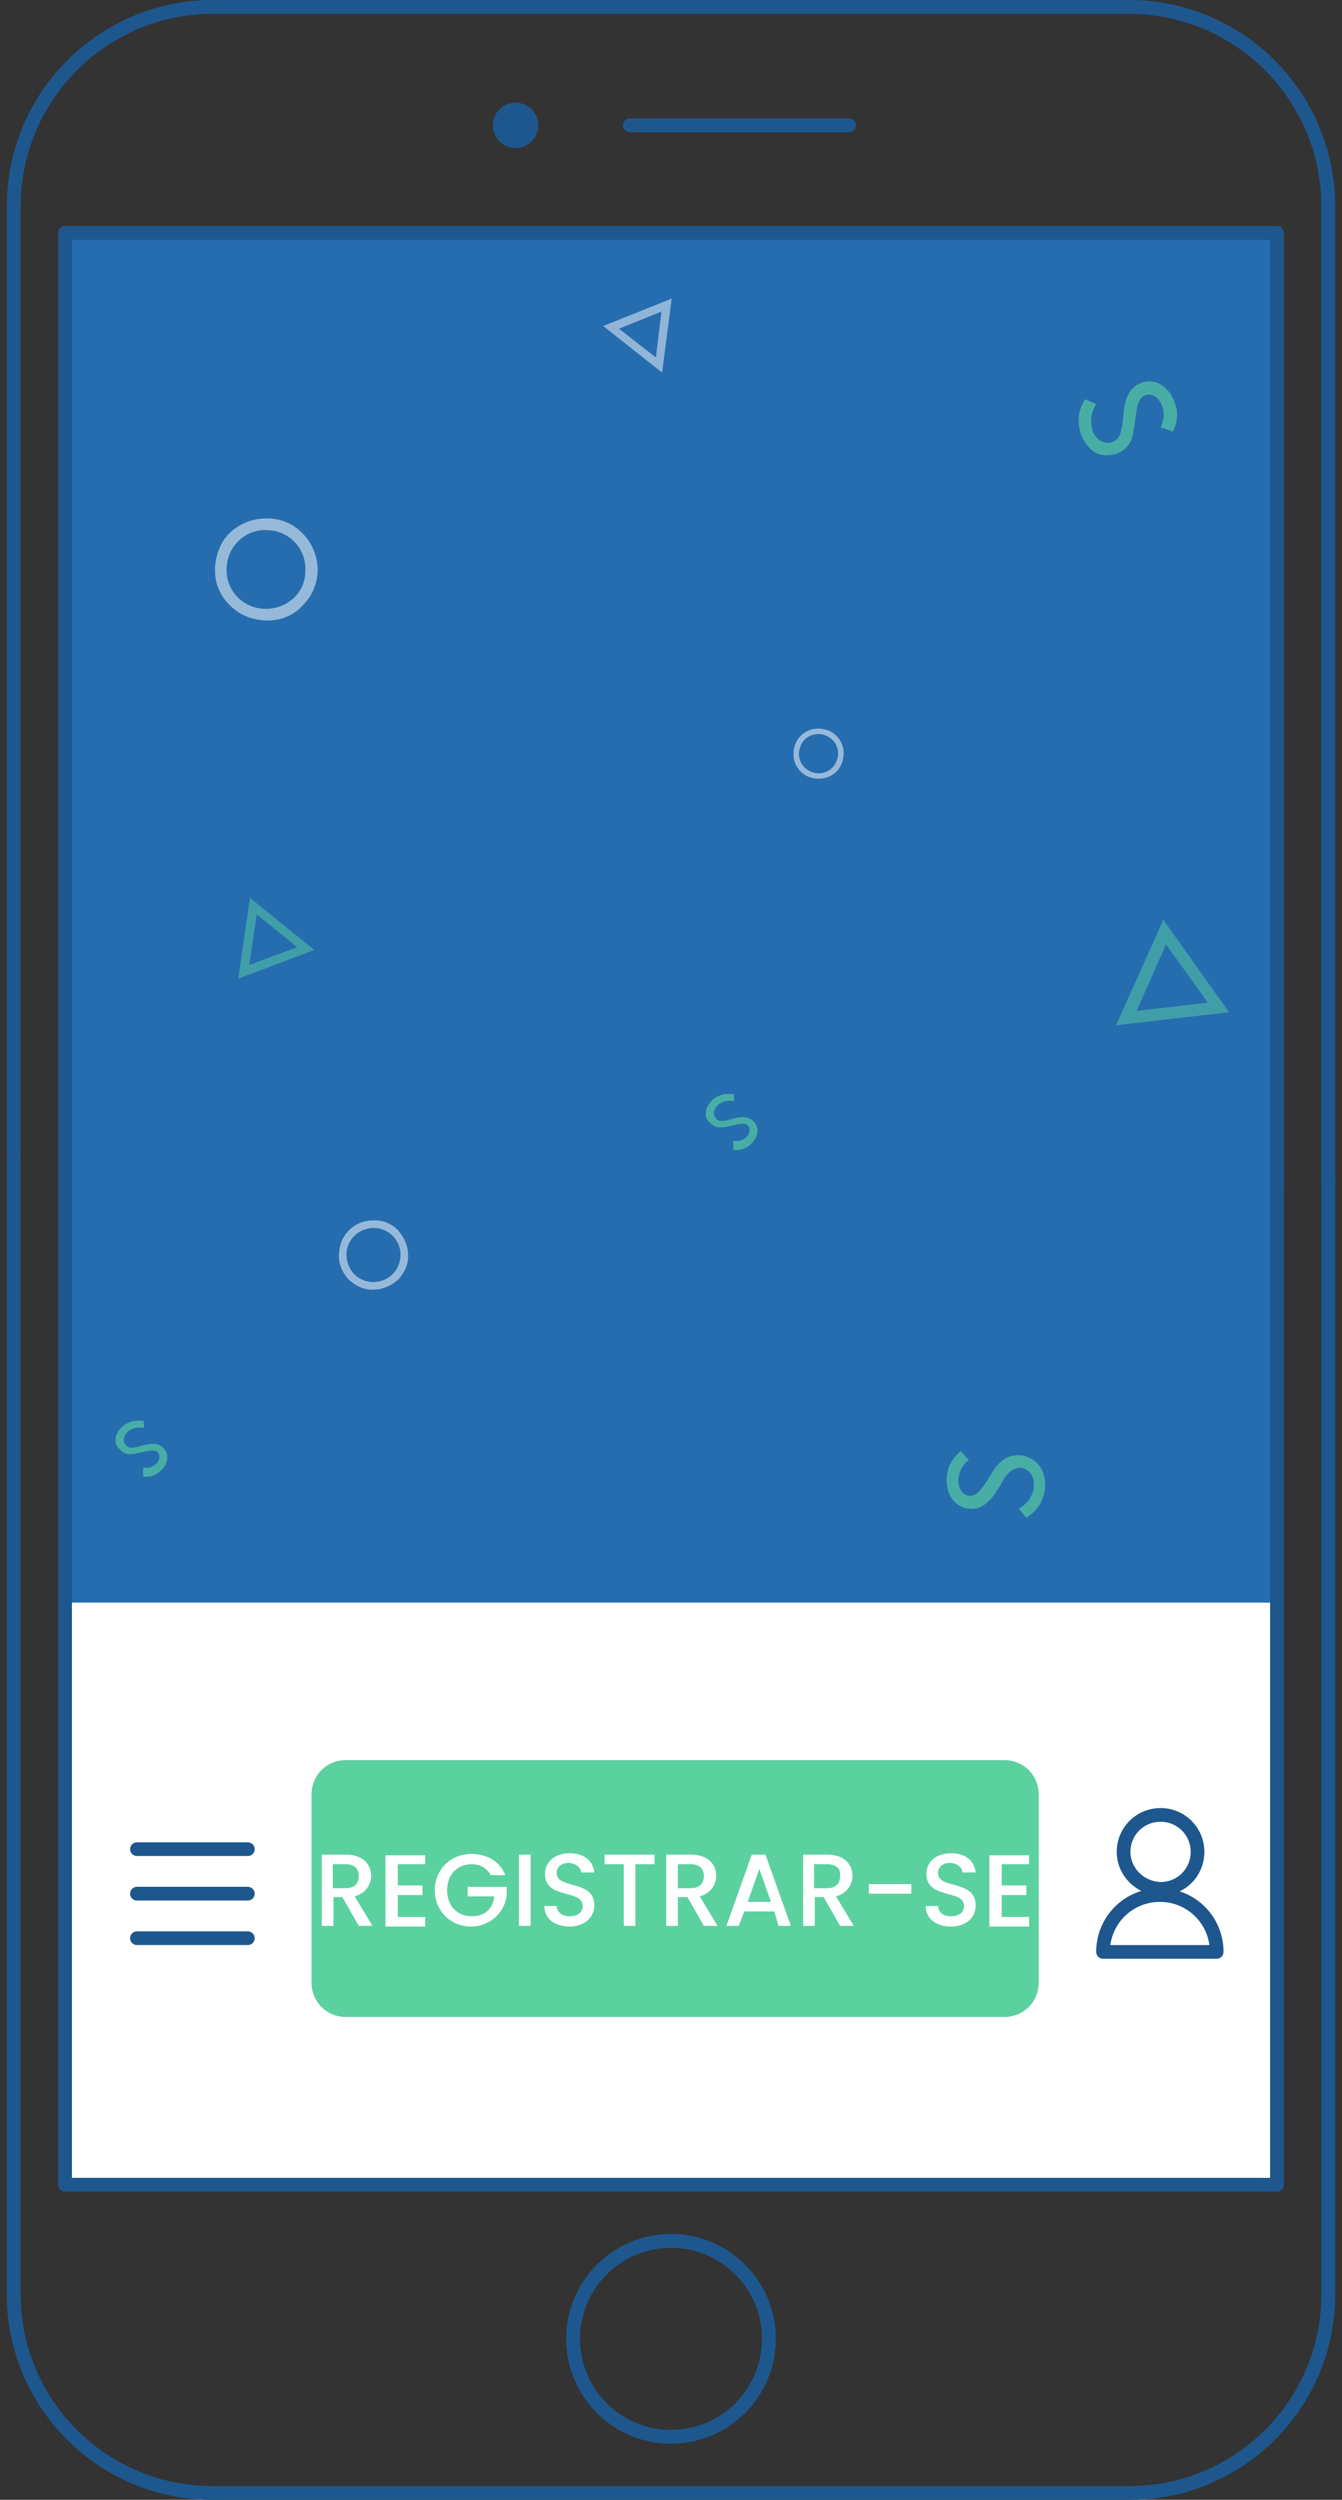 <?xml version="1.0" encoding="UTF-8"?> <!-- Generator: Adobe Illustrator 22.1.0, SVG Export Plug-In . SVG Version: 6.00 Build 0) --> <svg xmlns="http://www.w3.org/2000/svg" xmlns:xlink="http://www.w3.org/1999/xlink" id="Calque_1" x="0px" y="0px" viewBox="0 0 196 365" style="enable-background:new 0 0 196 365;" xml:space="preserve"><rect x="0" y="0" width="196" height="365" fill="#333333" stroke="none"/> <style type="text/css"> .st0{fill:#266DB0;} .st1{fill:#FFFFFF;} .st2{fill:none;stroke:#1E578D;stroke-width:2;stroke-linecap:round;stroke-linejoin:round;stroke-miterlimit:10;} .st3{fill:#1E578D;} .st4{fill:#5BD1A0;} .st5{enable-background:new ;} .st6{opacity:0.65;fill:#5BD1A0;enable-background:new ;} .st7{opacity:0.52;fill:#FFFFFF;enable-background:new ;} .st8{opacity:0.49;fill:#5BD1A0;enable-background:new ;} .st9{opacity:0.49;fill:#FFFFFF;enable-background:new ;} </style> <rect id="Rectangle_226" x="9" y="34" class="st0" width="178" height="211"></rect> <g transform="matrix(1, 0, 0, 1, 380, 403)"> <rect id="Rectangle_225-2" x="-371" y="-169" class="st1" width="178" height="85"></rect> </g> <g id="Groupe_366" transform="translate(381 403)"> <path id="Tracé_360" class="st2" d="M-187-231v163c0,16-13,29-29,29h-134c-16,0-29-13-29-29v-165.8"></path> <path id="Tracé_361" class="st2" d="M-379-234.5V-373c0.1-16,13-28.9,29-29h134c16,0.1,28.9,13,29,29v142.5"></path> <g id="Groupe_365"> <line id="Ligne_147" class="st2" x1="-289" y1="-384.7" x2="-257" y2="-384.7"></line> <circle id="Ellipse_32" class="st3" cx="-305.7" cy="-384.7" r="3.3"></circle> </g> <circle id="Ellipse_33" class="st2" cx="-283" cy="-61.5" r="14.3"></circle> <path id="Tracé_362" class="st2" d="M-194.5-232v148h-177v-150.8"></path> <path id="Tracé_363" class="st2" d="M-371.5-235v-134h177v139"></path> </g> <g id="Groupe_368" transform="translate(381 403)"> <path id="Tracé_360-2" class="st2" d="M-187-231v163c0,16-13,29-29,29h-134c-16,0-29-13-29-29v-165.8"></path> <path id="Tracé_361-2" class="st2" d="M-379-234.5V-373c0.1-16,13-28.9,29-29h134c16,0.1,28.9,13,29,29v142.5"></path> <g id="Groupe_365-2"> <line id="Ligne_147-2" class="st2" x1="-289" y1="-384.7" x2="-257" y2="-384.7"></line> <circle id="Ellipse_32-2" class="st3" cx="-305.7" cy="-384.7" r="3.3"></circle> </g> <circle id="Ellipse_33-2" class="st2" cx="-283" cy="-61.5" r="14.3"></circle> <path id="Tracé_362-2" class="st2" d="M-194.5-232v148h-177v-150.8"></path> <path id="Tracé_363-2" class="st2" d="M-371.5-235v-134h177v139"></path> </g> <path id="Rectangle_224" class="st4" d="M50.5,257h96.2c2.8,0,5,2.2,5,5v27.5c0,2.8-2.2,5-5,5H50.5c-2.8,0-5-2.2-5-5V262 C45.5,259.2,47.7,257,50.5,257z"></path> <g class="st5"> <path class="st1" d="M50.5,270.8c2.5,0,3.7,1.4,3.7,3.1c0,1.2-0.7,2.5-2.4,3l2.6,4.3h-2l-2.4-4.2h-1.3v4.2h-1.7v-10.4H50.5z M50.5,272.2h-1.9v3.5h1.9c1.3,0,1.9-0.7,1.9-1.8C52.4,272.9,51.8,272.2,50.5,272.2z"></path> <path class="st1" d="M62.1,272.2h-4v3.1h3.6v1.4h-3.6v3.2h4v1.4h-5.8v-10.4h5.8V272.2z"></path> <path class="st1" d="M73.8,273.8h-2.1c-0.6-1-1.5-1.6-2.8-1.6c-2.1,0-3.6,1.5-3.6,3.8s1.5,3.8,3.6,3.8c1.9,0,3.1-1.1,3.3-2.9h-3.9 v-1.4h5.7v1.3c-0.3,2.4-2.4,4.5-5.2,4.5c-2.9,0-5.3-2.2-5.3-5.3c0-3.1,2.4-5.3,5.3-5.3C71.2,270.7,73,271.8,73.8,273.8z"></path> <path class="st1" d="M75.8,270.8h1.7v10.4h-1.7V270.8z"></path> <path class="st1" d="M83.2,281.3c-2.1,0-3.7-1.1-3.7-3h1.8c0.1,0.9,0.7,1.5,1.9,1.5c1.2,0,1.9-0.6,1.9-1.5c0-2.5-5.5-0.9-5.5-4.7 c0-1.8,1.5-3,3.6-3c2,0,3.4,1,3.6,2.8h-1.9c-0.1-0.7-0.7-1.3-1.8-1.4c-1,0-1.8,0.5-1.8,1.5c0,2.4,5.5,0.9,5.5,4.7 C86.8,279.8,85.5,281.3,83.2,281.3z"></path> <path class="st1" d="M88.3,270.8h7.3v1.4h-2.8v9h-1.7v-9h-2.8V270.8z"></path> <path class="st1" d="M100.9,270.8c2.5,0,3.7,1.4,3.7,3.1c0,1.2-0.7,2.5-2.4,3l2.6,4.3h-2l-2.4-4.2H99v4.2h-1.7v-10.4H100.9z M100.9,272.2H99v3.5h1.9c1.3,0,1.9-0.7,1.9-1.8C102.8,272.9,102.2,272.2,100.9,272.2z"></path> <path class="st1" d="M113.1,279.1h-4.4l-0.8,2.1h-1.8l3.7-10.4h2l3.7,10.4h-1.8L113.1,279.1z M110.9,272.9l-1.7,4.8h3.4 L110.9,272.9z"></path> <path class="st1" d="M120.8,270.8c2.5,0,3.7,1.4,3.7,3.1c0,1.2-0.7,2.5-2.4,3l2.6,4.3h-2l-2.4-4.2h-1.3v4.2h-1.7v-10.4H120.8z M120.8,272.2h-1.9v3.5h1.9c1.3,0,1.9-0.7,1.9-1.8C122.8,272.9,122.2,272.2,120.8,272.2z"></path> <path class="st1" d="M126.9,275.1h6.2v1.4h-6.2V275.1z"></path> <path class="st1" d="M138.9,281.3c-2.1,0-3.7-1.1-3.7-3h1.8c0.1,0.9,0.7,1.5,1.9,1.5c1.2,0,1.9-0.6,1.9-1.5c0-2.5-5.5-0.9-5.5-4.7 c0-1.8,1.5-3,3.6-3c2,0,3.4,1,3.6,2.8h-1.9c-0.1-0.7-0.7-1.3-1.8-1.4c-1,0-1.8,0.5-1.8,1.5c0,2.4,5.5,0.9,5.5,4.7 C142.5,279.8,141.3,281.3,138.9,281.3z"></path> <path class="st1" d="M150.3,272.2h-4v3.1h3.6v1.4h-3.6v3.2h4v1.4h-5.8v-10.4h5.8V272.2z"></path> </g> <path id="Tracé_131" class="st2" d="M161.1,285c0-4.6,3.7-8.3,8.3-8.3s8.3,3.7,8.3,8.3H161.1z"></path> <path id="Tracé_132" class="st2" d="M164.1,270.4c0-3,2.4-5.4,5.4-5.4s5.4,2.4,5.4,5.4s-2.4,5.4-5.4,5.4 C166.5,275.7,164.1,273.3,164.1,270.4L164.1,270.4z"></path> <g id="Groupe_563" transform="translate(-2 -11)"> <line id="Ligne_133" class="st2" x1="22" y1="294" x2="38.2" y2="294"></line> <line id="Ligne_134" class="st2" x1="22" y1="281" x2="38.2" y2="281"></line> <line id="Ligne_135" class="st2" x1="22" y1="287.5" x2="38.2" y2="287.5"></line> </g> <g id="Groupe_566" transform="translate(251 39)"> <path id="Tracé_879" class="st6" d="M-230.1,176.6L-230.1,176.6C-230,176.6-230.1,176.6-230.1,176.6c0.8,0.1,1.7-0.1,2.4-0.7 c1.3-1.1,1.4-2.5,0.7-3.3c-0.7-0.9-1.7-0.9-3-0.6c-0.4,0.1-0.8,0.2-1.1,0.3c-0.2,0-0.5,0.1-0.7,0.1c-0.4,0-0.7-0.2-0.9-0.5l0,0 c-0.3-0.4-0.3-0.9,0-1.4c0.1-0.2,0.3-0.4,0.5-0.6c0.6-0.4,1.4-0.6,2.2-0.4v-1c-1-0.2-2.1,0-2.9,0.6c-0.4,0.3-0.8,0.8-1,1.2 s-0.2,0.8-0.2,1.2c0,0.3,0.1,0.6,0.3,0.8c0,0.1,0.1,0.2,0.2,0.2l0.1,0.1c0.4,0.5,1,0.8,1.7,0.7c0.4,0,0.8-0.1,1.2-0.2l0,0 c1.1-0.2,2.2-0.6,2.7,0c0.3,0.4,0.3,1.2-0.5,1.8c-0.3,0.2-0.6,0.4-1,0.4c-0.2,0-0.4,0-0.7,0V176.6z"></path> <path id="Tracé_880" class="st6" d="M-110.7,172.9L-110.7,172.9C-110.7,173-110.7,172.9-110.7,172.9c-1.1,0.9-1.9,2.2-2,3.6 c-0.3,2.8,1.3,4.6,3.2,4.8c1.8,0.2,3.1-1,4.2-2.8c0.4-0.6,0.7-1.2,1-1.7c0.2-0.3,0.5-0.6,0.8-0.9c0.5-0.4,1.1-0.6,1.7-0.6l0,0 c0.8,0.2,1.5,0.8,1.7,1.6c0.1,0.4,0.1,0.8,0.1,1.3c-0.2,1.3-1,2.4-2.2,3.1l1.1,1.3c1.5-0.9,2.5-2.4,2.7-4.1c0.1-0.9,0-1.8-0.3-2.6 c-0.2-0.6-0.7-1.2-1.2-1.6c-0.4-0.3-0.9-0.5-1.4-0.7c-0.2,0-0.3-0.1-0.5-0.1h-0.3c-1.1-0.1-2.1,0.3-2.9,1.1c-0.5,0.5-0.9,1-1.2,1.6 l0,0c-1,1.5-1.9,3.4-3.3,3.2c-0.9-0.1-1.7-1.1-1.5-2.7c0.1-0.6,0.3-1.2,0.7-1.7c0.2-0.3,0.5-0.6,0.8-0.8L-110.7,172.9z"></path> <path id="Tracé_881" class="st7" d="M-207,38.7c-1.4-1.4-3.4-2.1-5.4-2c-2.6,0.1-5.1,1.5-6.3,3.8c-0.6,1.2-0.9,2.5-0.9,3.8 c0,2,0.8,3.8,2.3,5.2c1.4,1.4,3.4,2.1,5.4,2.1s3.9-0.8,5.2-2.3c1.4-1.4,2.1-3.3,2.1-5.3C-204.7,42-205.5,40.1-207,38.7z M-212.2,49.9c-3.2,0-5.8-2.6-5.7-5.8c0-3.2,2.6-5.8,5.8-5.7c3.2,0,5.8,2.6,5.7,5.8C-206.3,47.4-208.9,49.9-212.2,49.9 C-212.1,49.9-212.2,49.9-212.2,49.9L-212.2,49.9z"></path> <path id="Tracé_882" class="st8" d="M-214.5,92.1l9.4,7.6l-11.1,4.2L-214.5,92.1z M-207.6,99.3l-5.9-4.8l-1.1,7.4L-207.6,99.3z"></path> <path id="Tracé_883" class="st7" d="M-192.9,140.6c-1-1-2.3-1.5-3.7-1.4c-1.8,0-3.4,1-4.3,2.6c-0.4,0.8-0.6,1.7-0.6,2.6 c0,1.3,0.6,2.6,1.5,3.5c1,0.9,2.3,1.5,3.6,1.4c1.3,0,2.6-0.6,3.6-1.5c0.9-1,1.5-2.3,1.4-3.6C-191.4,142.9-192,141.6-192.9,140.6z M-196.5,148.2c-2.2,0-3.9-1.8-3.9-4s1.8-3.9,4-3.9s3.9,1.8,3.9,3.9C-192.5,146.5-194.3,148.2-196.5,148.2 C-196.4,148.2-196.5,148.2-196.5,148.2L-196.5,148.2z"></path> <path id="Tracé_884" class="st7" d="M-134.8,72.6c0.4,0.9,1.2,1.6,2.1,1.9c1.2,0.4,2.6,0.2,3.6-0.6c0.5-0.4,0.9-1,1.1-1.6 c0.3-0.9,0.3-1.9-0.1-2.8c-0.4-0.9-1.2-1.6-2.1-1.9c-0.9-0.3-1.9-0.3-2.8,0.1c-0.9,0.4-1.6,1.2-1.9,2.1 C-135.2,70.7-135.2,71.7-134.8,72.6z M-130.4,68.4c1.5,0.6,2.2,2.2,1.6,3.7c-0.6,1.5-2.2,2.2-3.7,1.6s-2.2-2.2-1.6-3.7 C-133.6,68.5-131.9,67.8-130.4,68.4C-130.5,68.4-130.4,68.4-130.4,68.4z"></path> <path id="Tracé_885" class="st8" d="M-88,110.7l6.9-15.4l9.6,13.5L-88,110.7z M-80.7,98.9l-4.3,9.7l10.4-1.2L-80.7,98.9z"></path> <path id="Tracé_886" class="st6" d="M-79.7,24L-79.7,24C-79.7,23.9-79.7,24-79.7,24c0.7-1.3,0.8-2.8,0.3-4.1 c-0.9-2.7-3.1-3.7-4.9-3c-1.7,0.6-2.4,2.2-2.6,4.4c-0.1,0.7-0.1,1.4-0.2,1.9c-0.1,0.4-0.2,0.8-0.3,1.2c-0.2,0.6-0.7,1-1.3,1.2l0,0 c-0.8,0.2-1.7-0.1-2.2-0.8c-0.3-0.3-0.5-0.7-0.6-1.1c-0.3-1.3-0.1-2.6,0.6-3.7l-1.6-0.7c-1,1.4-1.2,3.2-0.7,4.9 c0.3,0.9,0.8,1.6,1.4,2.3c0.5,0.5,1.1,0.8,1.7,0.9c0.5,0.1,1,0.1,1.5,0c0.2,0,0.3-0.1,0.5-0.1l0.3-0.1c1-0.4,1.8-1.2,2.1-2.2 c0.2-0.6,0.3-1.3,0.4-2l0,0c0.3-1.8,0.3-3.9,1.6-4.3c0.9-0.3,2,0.2,2.5,1.8c0.2,0.6,0.2,1.2,0.1,1.8c-0.1,0.4-0.2,0.7-0.4,1.1 L-79.7,24z"></path> <path id="Tracé_887" class="st9" d="M-154.3,15.4l-8.6-6.8l10-4L-154.3,15.4z M-160.6,9l5.4,4.2l0.8-6.7L-160.6,9z"></path> <path id="Tracé_888" class="st6" d="M-143.9,128.9L-143.9,128.9L-143.9,128.9c0.8,0.1,1.7-0.1,2.4-0.7c1.3-1.1,1.4-2.5,0.7-3.3 c-0.7-0.9-1.7-0.9-3-0.6c-0.4,0.1-0.8,0.2-1.1,0.3c-0.2,0-0.5,0.1-0.7,0.1c-0.4,0-0.7-0.2-0.9-0.5l0,0c-0.3-0.4-0.3-0.9,0-1.4 c0.1-0.2,0.3-0.4,0.5-0.6c0.6-0.4,1.4-0.6,2.2-0.4v-1c-1-0.2-2.1,0-2.9,0.6c-0.4,0.3-0.8,0.8-1,1.2c-0.2,0.4-0.2,0.8-0.2,1.2 c0,0.3,0.1,0.6,0.3,0.8c0,0.1,0.1,0.2,0.2,0.2l0.1,0.1c0.4,0.5,1,0.8,1.7,0.7c0.4,0,0.8-0.1,1.2-0.2l0,0c1.1-0.2,2.2-0.6,2.7,0 c0.3,0.4,0.3,1.2-0.5,1.8c-0.3,0.2-0.6,0.4-1,0.4c-0.2,0-0.4,0-0.7,0V128.9z"></path> </g> </svg> 